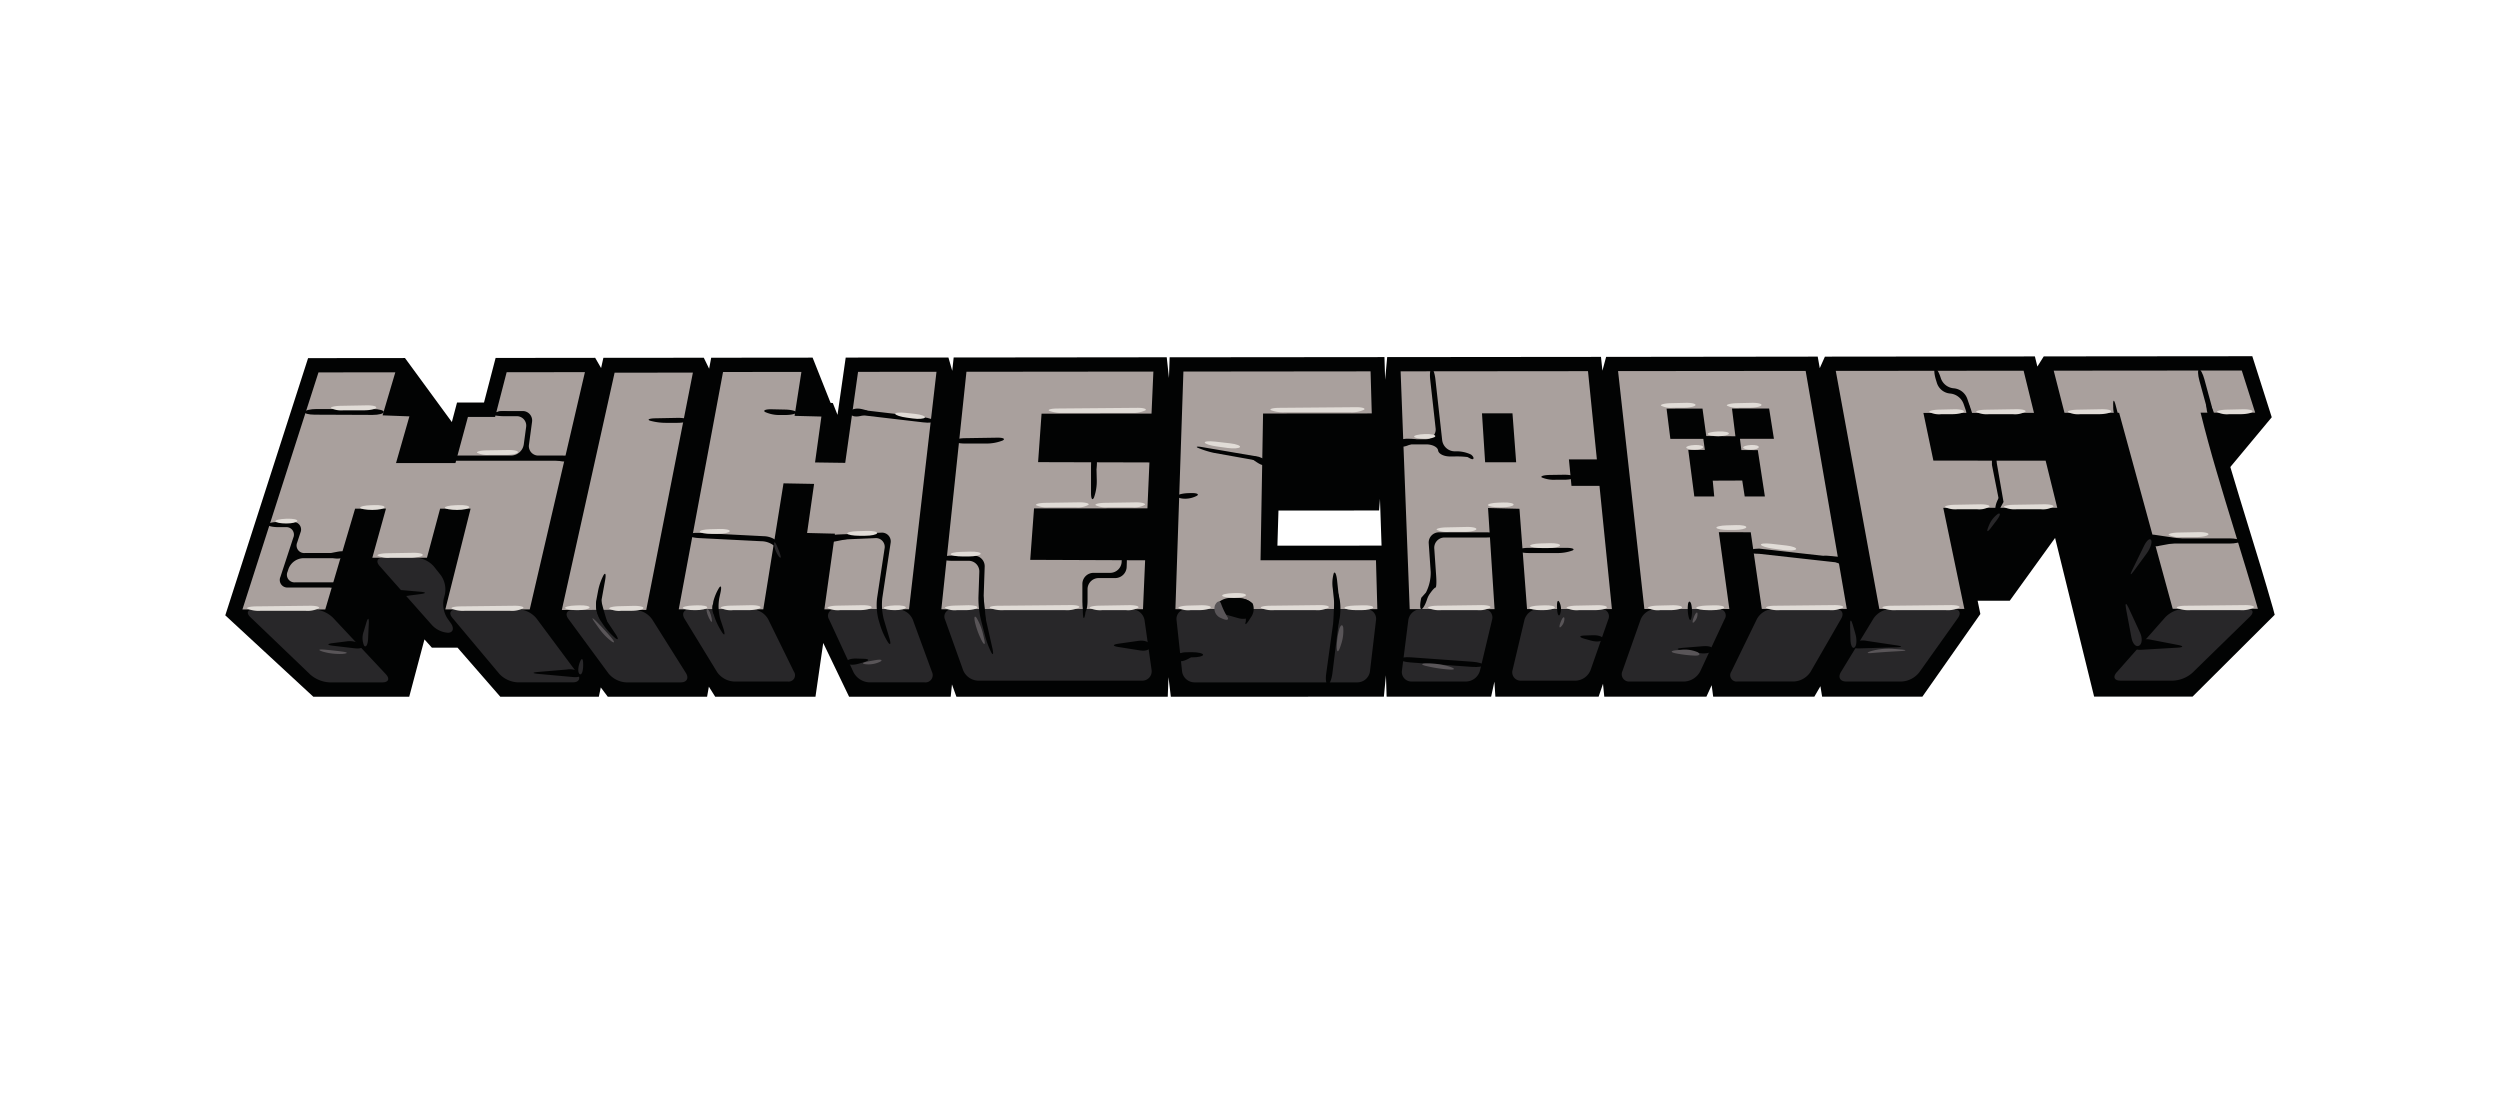 <svg xmlns="http://www.w3.org/2000/svg" width="366" height="163" viewBox="0 0 366 163">
  <g id="hbo-max-logo" transform="translate(-7465 2139.374)">
    <rect id="Прямоугольник_772" data-name="Прямоугольник 772" width="366" height="163" transform="translate(7465 -2139.374)" fill="none"/>
    <g id="Minecraft_logo" transform="translate(7497.994 -2087.225)">
      <path id="Контур_11071" data-name="Контур 11071" d="M299.777,36.931l-.921-3.17-.866-2.9s-2.735-8.914-3.092-10.088c-.443-1.454-.883-2.9-1.3-4.313l-.069-.243,6.06-7.282L296.743,0,266.21.029l-.932,1.485L264.913.031,234.174.063l-.754,1.686-.3-1.689L202.142.1,201.6,2.119,201.39.1l-31.3.03-.3,3.31-.1-3.31L138.242.158l-.1,3.027-.326-3.03L106.623.189l-.209,1.951L105.856.191,90.817.2l-1.2,8.389-.685-1.731-.331-.03L85.972.208,71.124.223l-.3,1.609L70.041.224l-14.7.014-.334,1.5-.866-1.5L39.563.254l-1.7,6.532-3.949,0-.757,2.855L26.295.267,12.11.281-.013,37.937,12.875,49.852H26.917l2.23-8.393,1.089,1.211h3.757l6.255,7.179,14.429,0,.285-1.358,1.021,1.36,14.541,0,.26-1.469.929,1.469,14.679,0,1.134-7.871,3.787,7.871,14.875,0,.187-1.8.648,1.8,30.942,0,.111-2.862.341,2.863,31.191-.005.3-3.128.1,3.128,15.3,0,.478-2.2.144,2.2,15.116,0,.641-1.887.187,1.887h14.951l.769-1.68.223,1.68h14.808l.889-1.534.251,1.533,14.679-.005,8.486-12.1-.4-1.939,4.7,0,6.64-9.2,5.716,23.235,14.409,0,12.026-11.98ZM154.018,27.736l.155-5.141,14.732-.009.128-1.708.232,6.853Z" fill="#020303"/>
      <path id="Контур_11072" data-name="Контур 11072" d="M26.943,8.807l-1.96,6.836h8.7l1.827-6.751,3.976,0,1.693-6.547L52.64,2.33,44.56,37.066l-12.358,0,3.7-14.75-4.461,0L29.514,29.5l-8,0,2-7.192-4.521.013L14.625,37.075l-12.131.007L13.631,2.369l11.251-.011-1.866,6.3Z" fill="#a9a09d"/>
      <path id="Контур_11073" data-name="Контур 11073" d="M68.447,2.4l-6.83,34.746-12.361.005L56.985,2.41Z" fill="#a9a09d"/>
      <path id="Контур_11074" data-name="Контур 11074" d="M85.164,25.878l1.024-7.183-4.477-.084-2.96,18.445-12.377,0L72.858,2.311,84.332,2.3l-1,6.433,3.928.1-.931,6.72,4.417.062L92.626,2.29l11.482-.01-4.023,34.768-12.39.005,1.551-11.074Z" fill="#a9a09d"/>
      <path id="Контур_11075" data-name="Контур 11075" d="M134.653,29.879l-.313,7.158-29.521.009,3.675-34.77,27.367-.028L135.59,8.4l-16.1.015-.507,7.093,16.3.044-.294,6.72-16.6.011-.558,7.528Z" fill="#a9a09d"/>
      <path id="Контур_11076" data-name="Контур 11076" d="M295.2,2.092l1.965,6.172-7.992.006.05.191q.5,2.025,1.072,4.125t1.218,4.286c.427,1.454.863,2.929,1.315,4.405s.911,2.978,1.368,4.471c.277.908.555,1.822.837,2.748s.573,1.863.855,2.8.568,1.891.85,2.838.557,1.9.824,2.847l-12.473,0-7.842-28.7-8,.007-1.577-6.171Z" fill="#a9a09d"/>
      <path id="Контур_11077" data-name="Контур 11077" d="M266.487,15.292l1.7,6.9L251.5,22.2,254.589,37l-12.45,0L235.763,2.15l27.5-.027,1.517,6.17-16.187.014,1.461,6.978Z" fill="#a9a09d"/>
      <path id="Контур_11078" data-name="Контур 11078" d="M218.643,25.764l1.537,11.245-12.44,0-3.85-34.83,27.464-.027L237.378,37l-12.443,0-1.62-11.228Zm8.064-13.679-.7-4.424-5.437.006.5,4.054-4.268-.034-.55-4.017-5.26.007.553,4.42,4.829,0,.222,1.626-2.427,0,.887,6.814,2.914,0-.219-2.317,4.32-.017.361,2.331,2.954,0-1.036-6.783-2.407-.013-.209-1.646,4.972,0" fill="#a9a09d"/>
      <path id="Контур_11079" data-name="Контур 11079" d="M197.071,18.978l4.1,0,1.818,18.037-12.425.007-1.109-14.684-4.6-.113.955,14.8-12.423.007L172.056,2.213l27.432-.026,1.3,12.917-4.094,0Zm-8.1-3.456-.538-7.162h-4.465l.461,7.163,4.542,0" fill="#a9a09d"/>
      <path id="Контур_11080" data-name="Контур 11080" d="M151.919,8.39l15.914-.013-.176-6.16-27.4.029-1.171,34.788,29.563-.008-.2-7.153-16.9.006Z" fill="#a9a09d"/>
      <path id="Контур_11081" data-name="Контур 11081" d="M4.115,37.08c-.891,0-1.1.505-.451,1.122l8.792,8.427a4.668,4.668,0,0,0,2.791,1.122h7.74c.892,0,1.122-.534.515-1.187l-7.77-8.3A4.287,4.287,0,0,0,13,37.076Z" fill="#282729"/>
      <path id="Контур_11082" data-name="Контур 11082" d="M33.824,37.071c-.892,0-1.155.56-.582,1.243L40.107,46.5a3.944,3.944,0,0,0,2.662,1.244h8.116c.892,0,1.186-.585.654-1.3l-6.011-8.08a3.643,3.643,0,0,0-2.59-1.3Z" fill="#282729"/>
      <path id="Контур_11083" data-name="Контур 11083" d="M23.129,29.5c-.891,0-1.138.545-.546,1.215l7.639,8.623a3.524,3.524,0,0,0,2.4,1.15c.727-.034.9-.66.391-1.39l-.532-.754a3.9,3.9,0,0,1-.5-2.89l.148-.538a3.6,3.6,0,0,0-.573-2.834l-1.038-1.31A3.8,3.8,0,0,0,27.892,29.5H23.129Z" fill="#282729"/>
      <path id="Контур_11084" data-name="Контур 11084" d="M50.877,37.151c-.893,0-1.188.59-.66,1.308l5.872,7.984A3.609,3.609,0,0,0,58.67,47.75h7.994c.891,0,1.233-.617.757-1.373L62.478,38.52a3.265,3.265,0,0,0-2.484-1.372Z" fill="#282729"/>
      <path id="Контур_11085" data-name="Контур 11085" d="M68,37.058c-.891,0-1.241.623-.775,1.384l4.764,7.8a3.22,3.22,0,0,0,2.466,1.383h7.866a.931.931,0,0,0,.907-1.456L79.468,38.51a2.852,2.852,0,0,0-2.336-1.455Z" fill="#282729"/>
      <path id="Контур_11086" data-name="Контур 11086" d="M89.317,37.052a.957.957,0,0,0-.939,1.471l3.586,7.755a2.772,2.772,0,0,0,2.3,1.471h8.12a1.06,1.06,0,0,0,1.063-1.522l-2.807-7.659a2.5,2.5,0,0,0-2.18-1.521Z" fill="#282729"/>
      <path id="Контур_11087" data-name="Контур 11087" d="M106.44,37.047a1.07,1.07,0,0,0-1.075,1.525l2.645,7.4a2.47,2.47,0,0,0,2.167,1.528H134.2a1.372,1.372,0,0,0,1.394-1.6l-1.026-7.251a1.926,1.926,0,0,0-1.847-1.6Z" fill="#282729"/>
      <path id="Контур_11088" data-name="Контур 11088" d="M140.7,37.034a1.428,1.428,0,0,0-1.447,1.613l.808,7.491a1.851,1.851,0,0,0,1.795,1.612h23.9a1.874,1.874,0,0,0,1.812-1.61l.887-7.5a1.41,1.41,0,0,0-1.431-1.61Z" fill="#282729"/>
      <path id="Контур_11089" data-name="Контур 11089" d="M175.012,37.024a1.9,1.9,0,0,0-1.826,1.61l-.935,7.381a1.394,1.394,0,0,0,1.417,1.609h8a2.159,2.159,0,0,0,2-1.577l1.776-7.451a1.225,1.225,0,0,0-1.247-1.576Z" fill="#282729"/>
      <path id="Контур_11090" data-name="Контур 11090" d="M192.188,37.018a2.161,2.161,0,0,0-2,1.579l-1.737,7.324A1.226,1.226,0,0,0,189.7,47.5h8a2.453,2.453,0,0,0,2.157-1.53l2.6-7.426a1.079,1.079,0,0,0-1.086-1.529Z" fill="#282729"/>
      <path id="Контур_11091" data-name="Контур 11091" d="M209.361,37.011A2.46,2.46,0,0,0,207.2,38.54L204.53,46.1a1.074,1.074,0,0,0,1.079,1.528H213.6a2.788,2.788,0,0,0,2.31-1.471l3.586-7.677a.954.954,0,0,0-.934-1.47Z" fill="#282729"/>
      <path id="Контур_11092" data-name="Контур 11092" d="M226.556,37.006a2.843,2.843,0,0,0-2.331,1.458l-3.75,7.7a.935.935,0,0,0,.911,1.458h8.245a3.111,3.111,0,0,0,2.432-1.4l4.5-7.812c.447-.771.082-1.4-.811-1.4Z" fill="#282729"/>
      <path id="Контур_11093" data-name="Контур 11093" d="M243.762,37a3.214,3.214,0,0,0-2.465,1.386l-4.782,7.854c-.464.761-.114,1.385.776,1.385h8.117a3.541,3.541,0,0,0,2.563-1.321l5.681-7.985c.516-.727.211-1.322-.683-1.322Z" fill="#282729"/>
      <path id="Контур_11094" data-name="Контур 11094" d="M286.714,36.986A4.1,4.1,0,0,0,284.02,38.2l-7.135,8.081c-.591.669-.344,1.215.548,1.215h7.737a4.612,4.612,0,0,0,2.784-1.131l8.455-8.253c.636-.622.429-1.131-.464-1.13Z" fill="#282729"/>
      <path id="Контур_11095" data-name="Контур 11095" d="M11.584,8.145c-.083.225.578.413,1.469.415l8.5.035c.892,0,1.63-.189,1.644-.426s-.708-.434-1.6-.434H13.356c-.893,0-1.69.184-1.772.41" fill="#020303"/>
      <path id="Контур_11096" data-name="Контур 11096" d="M10.994,25.811A1.106,1.106,0,0,0,9.879,24.27H7.8c-.891,0-1.62.171-1.62.378s.729.38,1.62.38H8.83a1.1,1.1,0,0,1,1.115,1.54l-1.89,5.753a1.107,1.107,0,0,0,1.117,1.542h6.369c.893,0,1.622-.171,1.622-.379s-.729-.378-1.622-.378H10.219A1.106,1.106,0,0,1,9.1,31.564l.151-.453a2.394,2.394,0,0,1,2.127-1.541H16.3c.893,0,1.623-.17,1.623-.377s-.73-.379-1.623-.379H11.63a1.106,1.106,0,0,1-1.115-1.541Z" fill="#020303"/>
      <path id="Контур_11097" data-name="Контур 11097" d="M44.894,9.634a1.381,1.381,0,0,0-1.4-1.606l-2.464,0c-.892,0-1.685.171-1.765.378s.587.375,1.479.375h1.885a1.38,1.38,0,0,1,1.4,1.607l-.346,2.552a1.915,1.915,0,0,1-1.838,1.606H34.057c-.892,0-1.621.171-1.621.378s.729.379,1.621.379H49.368c.891,0,1.621-.171,1.621-.379s-.729-.378-1.621-.378H45.849a1.38,1.38,0,0,1-1.4-1.606Z" fill="#020303"/>
      <path id="Контур_11098" data-name="Контур 11098" d="M55.592,32.821c.16-.878.057-1.221-.229-.765a8.612,8.612,0,0,0-.82,2.423L54.3,35.765a4.538,4.538,0,0,0,.611,2.936l.408.6A9.929,9.929,0,0,0,57.1,41.285c.476.354.461.038-.035-.7L55.7,38.535a4.614,4.614,0,0,1-.61-2.943Z" fill="#020303"/>
      <path id="Контур_11099" data-name="Контур 11099" d="M67.779,9.375c0-.208-.728-.365-1.619-.347l-3.2.062c-.891.019-1.252.174-.8.347a8.715,8.715,0,0,0,2.441.317h1.555c.892,0,1.62-.171,1.62-.379" fill="#020303"/>
      <path id="Контур_11100" data-name="Контур 11100" d="M72.477,34.659c.195-.871.1-1.2-.214-.728a7.467,7.467,0,0,0-.827,1.985,5.115,5.115,0,0,0,.261,2.508,10.222,10.222,0,0,0,1.11,2.133c.323.413.358.06.077-.787l-.412-1.237a6.973,6.973,0,0,1-.162-3.123Z" fill="#020303"/>
      <path id="Контур_11101" data-name="Контур 11101" d="M69.421,25.868c-.892-.044-1.629.087-1.642.3s.712.414,1.6.46l9.064.459a3.039,3.039,0,0,1,2.135.884c.284.439.659.708.833.6s.041-.641-.3-1.171a3.143,3.143,0,0,0-2.239-1.047Z" fill="#020303"/>
      <path id="Контур_11102" data-name="Контур 11102" d="M79.015,8.169a5.078,5.078,0,0,0,2.251.438h.689c.891,0,1.622-.17,1.622-.38s-.731-.395-1.622-.415L80,7.77c-.891-.022-1.336.159-.989.4" fill="#020303"/>
      <path id="Контур_11103" data-name="Контур 11103" d="M89.835,26.1c-.89.038-1.614.24-1.605.447s.745.347,1.634.309l5.265-.223a1.287,1.287,0,0,1,1.377,1.535l-1.1,7.28A8.5,8.5,0,0,0,95.63,38.6l.229.763A10.508,10.508,0,0,0,97,41.869c.374.526.468.257.213-.6L96.4,38.545a8.676,8.676,0,0,1-.222-3.156l1.21-8.022a1.287,1.287,0,0,0-1.378-1.534Z" fill="#020303"/>
      <path id="Контур_11104" data-name="Контур 11104" d="M91.639,7.986c-.036.2.654.495,1.535.643l8.973,1.054c.884.11,1.608.028,1.608-.18s-.724-.471-1.608-.582L93.3,7.883c-.881-.149-1.63-.1-1.663.1" fill="#020303"/>
      <path id="Контур_11105" data-name="Контур 11105" d="M111.164,30.814a1.558,1.558,0,0,0-1.565-1.619H106.39c-.891,0-1.622.171-1.622.378s.731.379,1.622.379h2.424a1.56,1.56,0,0,1,1.565,1.62l-.13,3.744a13.575,13.575,0,0,0,.346,3.189l.6,2.341a12.973,12.973,0,0,0,.926,2.508c.286.517.361.226.163-.643l-.97-4.277a15.219,15.219,0,0,1-.3-3.2Z" fill="#020303"/>
      <path id="Контур_11106" data-name="Контур 11106" d="M106.662,12.406c0,.208.73.379,1.622.379h3.066a6.473,6.473,0,0,0,2.441-.441c.452-.244.09-.431-.8-.418L108.283,12c-.891.014-1.621.2-1.621.4" fill="#020303"/>
      <path id="Контур_11107" data-name="Контур 11107" d="M127.528,16.3c-.021-.892-.21-1.622-.422-1.622s-.376.73-.376,1.622V20c0,.892.2,1.194.441.675a7.105,7.105,0,0,0,.4-2.569Z" fill="#020303"/>
      <path id="Контур_11108" data-name="Контур 11108" d="M131.219,30.1a1.7,1.7,0,0,1-1.679,1.619h-2.453a1.628,1.628,0,0,0-1.622,1.623v2.438c0,.892.169,1.621.38,1.621s.379-.729.379-1.621V34.1a1.625,1.625,0,0,1,1.623-1.619h2.428a1.693,1.693,0,0,0,1.675-1.622l.026-.785c.031-.892-.115-1.626-.323-1.635s-.4.716-.435,1.606V30.1Z" fill="#020303"/>
      <path id="Контур_11109" data-name="Контур 11109" d="M162.266,31.785A5.285,5.285,0,0,0,162.122,34l.161,1.529a16.087,16.087,0,0,1-.053,3.217l-1.067,7.726c-.121.882-.012,1.594.242,1.583s.555-.746.665-1.631l.949-7.663a16.839,16.839,0,0,0,.026-3.222l-.291-2.746c-.1-.886-.314-1.341-.488-1.009" fill="#020303"/>
      <path id="Контур_11110" data-name="Контур 11110" d="M139.479,43.71c0,.208.729.379,1.621.379h.42c.891,0,1.62-.17,1.62-.379s-.729-.378-1.62-.378h-.42c-.892,0-1.621.171-1.621.378" fill="#020303"/>
      <path id="Контур_11111" data-name="Контур 11111" d="M142.384,13.414a13.45,13.45,0,0,0,2.338.737l6.247,1.115c.82.353,1.557.487,1.639.3s-.541-.577-1.388-.858l-8-1.364c-.875-.168-1.251-.133-.834.075" fill="#020303"/>
      <path id="Контур_11112" data-name="Контур 11112" d="M142.255,20.42c.347-.244-.1-.416-.989-.383l-.292.01c-.894.032-1.621.229-1.621.437s.511.378,1.134.378a3.682,3.682,0,0,0,1.768-.442" fill="#020303"/>
      <path id="Контур_11113" data-name="Контур 11113" d="M177.545,13.792c.053.487.826.884,1.72.884h.707a13.319,13.319,0,0,1,1.864.084c.137.047.638.4.816.3s.048-.4-.288-.66a4.915,4.915,0,0,0-2.271-.474h-.15a1.866,1.866,0,0,1-1.8-1.613l-.994-8.938c-.1-.888-.351-1.593-.557-1.569s-.3.767-.2,1.653l.788,7.086a1.422,1.422,0,0,1-1.442,1.611h-2.574c-.892,0-1.62.17-1.62.376s.729.378,1.62.378h2.658c.892,0,1.666.4,1.722.885" fill="#020303"/>
      <path id="Контур_11114" data-name="Контур 11114" d="M176.46,31.578a6.292,6.292,0,0,1-.7,3.023l-.678.763c-.207.868-.211,1.612-.008,1.656s.6-.615.866-1.465a3.037,3.037,0,0,1,.432-.837c.325-.47.688-.854.8-.854s.155-.729.094-1.618l-.282-4.087a1.5,1.5,0,0,1,1.51-1.616h6.074c.892,0,1.62-.171,1.62-.379s-.729-.38-1.62-.38h-6.884a1.5,1.5,0,0,0-1.512,1.619Z" fill="#020303"/>
      <path id="Контур_11115" data-name="Контур 11115" d="M189.215,28.437c0,.208.729.379,1.621.379h4.078a6.291,6.291,0,0,0,2.316-.379c.387-.209-.031-.381-.922-.381l-5.473,0c-.89,0-1.62.171-1.62.379" fill="#020303"/>
      <path id="Контур_11116" data-name="Контур 11116" d="M192.717,17.747a4.616,4.616,0,0,0,2.031.341h1.177c.893,0,1.622-.171,1.622-.378s-.729-.37-1.622-.357l-2,.029c-.893.013-1.436.177-1.212.365" fill="#020303"/>
      <path id="Контур_11117" data-name="Контур 11117" d="M171.922,44.341c-.017.207.7.43,1.588.493l9.013.65c.888.065,1.628-.053,1.645-.261s-.7-.428-1.591-.493l-9.009-.648c-.889-.064-1.63.052-1.646.259" fill="#020303"/>
      <path id="Контур_11118" data-name="Контур 11118" d="M224.538,28.166c-.891.011-1.619.188-1.618.4s.732.371,1.623.363l11.021,1.224c.888.086,1.674,0,1.744-.2s-.594-.427-1.479-.517Z" fill="#020303"/>
      <path id="Контур_11119" data-name="Контур 11119" d="M258.9,14.17c-.2.07-.316.854-.274,1.746l1.007,5.078c-.382.806-.543,1.541-.356,1.635s.659-.488,1.045-1.291l-.983-5.675c-.046-.891-.242-1.562-.439-1.493" fill="#020303"/>
      <path id="Контур_11120" data-name="Контур 11120" d="M253.048,4.7A2.187,2.187,0,0,1,251.137,3.2c-.255-.831-.624-1.458-.824-1.4s-.147.809.115,1.661l.139.451a2.221,2.221,0,0,0,1.931,1.55A2.315,2.315,0,0,1,254.481,7l.377,1.092c.289.844.688,1.479.881,1.411s.12-.811-.169-1.655l-.55-1.607A2.31,2.31,0,0,0,253.048,4.7" fill="#020303"/>
      <path id="Контур_11121" data-name="Контур 11121" d="M282.988,26.669c-.89,0-1.619.17-1.619.379s.729.381,1.619.381H293.38c.893,0,1.621-.171,1.621-.381s-.729-.379-1.621-.379Z" fill="#020303"/>
      <path id="Контур_11122" data-name="Контур 11122" d="M290.834,8.87c.2-.054.175-.8-.063-1.663l-1.04-3.815c-.232-.861-.59-1.52-.793-1.464s-.173.8.063,1.663L290.042,7.4c.237.859.592,1.519.792,1.465" fill="#020303"/>
      <path id="Контур_11123" data-name="Контур 11123" d="M38.936,8.648h3.4c.891,0,.9-.142.029-.311l-1.171-.23c-.876-.171-1.546-.013-1.494.353Z" fill="#020303"/>
      <path id="Контур_11124" data-name="Контур 11124" d="M19.937,42.256a3.006,3.006,0,0,0-2.237-.5L15.741,42c-.885.108-.885.282,0,.387l3.215.378c.887.1,1.328-.125.98-.508" fill="#020303"/>
      <path id="Контур_11125" data-name="Контур 11125" d="M52.063,46.424a2.514,2.514,0,0,0-2.057-.557l-4.215.357c-.889.074-.889.2,0,.284l5.1.462c.888.08,1.417-.165,1.171-.546" fill="#020303"/>
      <path id="Контур_11126" data-name="Контур 11126" d="M90.946,44.846c-.105-.346.538-.609,1.431-.584l1.05.032c.891.024.921.25.064.5l-.8.231c-.856.248-1.641.168-1.744-.178" fill="#020303"/>
      <path id="Контур_11127" data-name="Контур 11127" d="M135.439,42.385c-.068-.521-.845-.845-1.728-.719l-2.98.425c-.879.126-.879.342,0,.482l3.231.507c.882.139,1.546-.174,1.478-.695" fill="#020303"/>
      <path id="Контур_11128" data-name="Контур 11128" d="M139.161,44.188c-.045-.52.646-.861,1.53-.76l.093.011c.888.1.956.5.151.886l-.229.11c-.8.384-1.5.273-1.545-.247" fill="#020303"/>
      <path id="Контур_11129" data-name="Контур 11129" d="M111.016,35.505c-.105-.764-.3-.821-.443-.126a7.01,7.01,0,0,0,.212,2.815l.2.679c.257.854.417.825.353-.063l-.02-.3c-.066-.89-.2-2.242-.306-3.006" fill="#020303"/>
      <path id="Контур_11130" data-name="Контур 11130" d="M125.783,36.072c-.174-.313-.291.16-.259,1.05l.013.423c.032.891.17,1.052.312.359a3.426,3.426,0,0,0-.066-1.832" fill="#020303"/>
      <path id="Контур_11131" data-name="Контур 11131" d="M95.868,35.756c-.036-.765-.176-.765-.314,0a7.106,7.106,0,0,0,.257,2.928l.236.709c.281.846.393.817.246-.061l-.1-.586c-.146-.882-.3-2.225-.329-2.99" fill="#020303"/>
      <path id="Контур_11132" data-name="Контур 11132" d="M71.818,36.325c-.139-.313-.369-.255-.5.126a2.11,2.11,0,0,0,.317,1.577c.313.485.542.43.5-.126a5.73,5.73,0,0,0-.318-1.577" fill="#020303"/>
      <path id="Контур_11133" data-name="Контур 11133" d="M55.029,35.79c-.172-.765-.484-.68-.692.187v0a3.215,3.215,0,0,0,.756,2.713c.624.626.935.541.694-.188s-.584-1.951-.758-2.715" fill="#020303"/>
      <path id="Контур_11134" data-name="Контур 11134" d="M24.8,34.685c-.243-.313.286-.5,1.175-.427l2.571.223c.889.077.891.232.008.346l-1.7.22a2.716,2.716,0,0,1-2.05-.362" fill="#020303"/>
      <path id="Контур_11135" data-name="Контур 11135" d="M162.478,35.215c.127-.882.38-.891.57-.021l.077.365a8.046,8.046,0,0,1-.074,3.153l-.309,1.158c-.228.86-.436.836-.461-.055l-.032-1.048a22.905,22.905,0,0,1,.182-3.227Z" fill="#020303"/>
      <path id="Контур_11136" data-name="Контур 11136" d="M152.355,15.75c0,.382-.6.282-1.341-.217l-.476-.323c-.738-.5-.633-.742.235-.534h.005c.868.21,1.577.69,1.577,1.073" fill="#020303"/>
      <path id="Контур_11137" data-name="Контур 11137" d="M201.65,41.436c.1-.347-.541-.61-1.434-.585l-1.174.034c-.89.026-.916.243-.06.486l.919.257c.858.24,1.645.154,1.749-.192" fill="#020303"/>
      <path id="Контур_11138" data-name="Контур 11138" d="M195.336,36.073c-.244-.521-.416-.217-.382.674l.006.166c.035.89.231,1.279.439.863a2.226,2.226,0,0,0-.063-1.7" fill="#020303"/>
      <path id="Контур_11139" data-name="Контур 11139" d="M217.746,43.015c.138-.382-.476-.635-1.363-.565L213.3,42.7c-.889.07-.9.237-.013.372l2.6.4c.879.134,1.714-.069,1.855-.451" fill="#020303"/>
      <path id="Контур_11140" data-name="Контур 11140" d="M214.59,36.262c-.14-.418-.338-.446-.442-.064a5.179,5.179,0,0,0,.063,1.9c.138.659.338.688.44.063a4.8,4.8,0,0,0-.061-1.9" fill="#020303"/>
      <path id="Контур_11141" data-name="Контур 11141" d="M259.338,22.818c-.313-.1-.284-.843.064-1.641s.6-.725.566.167v.044c-.034.891-.317,1.536-.629,1.43" fill="#020303"/>
      <path id="Контур_11142" data-name="Контур 11142" d="M238.13,42.131a2.711,2.711,0,0,1,2.171-.454l4.367.655c.883.132.876.262-.014.286l-5.471.161c-.891.027-1.363-.266-1.053-.648" fill="#020303"/>
      <path id="Контур_11143" data-name="Контур 11143" d="M279.534,42.131a2.489,2.489,0,0,1,2.289-.639l4.012.775c.874.169.862.348-.028.4l-5.347.314c-.893.054-1.308-.33-.926-.852" fill="#020303"/>
      <path id="Контур_11144" data-name="Контур 11144" d="M281.178,26.983c-.174-.59.4-.965,1.285-.834l3.61.533c.88.131.884.37.006.531l-2.989.549a1.639,1.639,0,0,1-1.912-.779" fill="#020303"/>
      <path id="Контур_11145" data-name="Контур 11145" d="M276.946,9.438a3.676,3.676,0,0,1-.564-2.063l-.006-.169c-.03-.89.128-.913.357-.051l.3,1.157c.227.862.186,1.37-.091,1.126" fill="#020303"/>
      <path id="Контур_11146" data-name="Контур 11146" d="M236.807,30.583l-2.281-.914c-.829-.331-.782-.534.107-.451l2.423.227" fill="#020303"/>
      <path id="Контур_11147" data-name="Контур 11147" d="M150.147,37.9a2.894,2.894,0,0,0,0-1.7c-.172-.451-1.044-.818-1.935-.818h-.927a2.782,2.782,0,0,0-2.189.947c-.313.521.134,1.148.992,1.391l2.187.624c.859.244,1.7.045,1.872-.44" fill="#020303"/>
      <path id="Контур_11148" data-name="Контур 11148" d="M148.632,36.639c-.593-.623-.563-1.136.064-1.136a2.473,2.473,0,0,1,1.7.7,2.1,2.1,0,0,1-.293,2.07l-.175.281c-.475.754-.717.891-.545.3a2.66,2.66,0,0,0-.755-2.211" fill="#020303"/>
      <path id="Контур_11149" data-name="Контур 11149" d="M91.511,8.238c.07-.486.833-.707,1.7-.49l.389.1c.866.218.862.56-.006.763l-.627.146c-.868.2-1.523-.028-1.453-.516" fill="#020303"/>
      <path id="Контур_11150" data-name="Контур 11150" d="M50.675,15.117c-.175.313-1.023.4-1.891.188l-.509-.123c-.865-.208-.849-.422.044-.476l1.051-.062c.89-.052,1.479.16,1.305.473" fill="#020303"/>
      <path id="Контур_11151" data-name="Контур 11151" d="M17.791,29.066c.141-.418-.464-.619-1.338-.448l-1.358.264c-.875.171-.871.424.009.561l.832.131c.88.138,1.716-.09,1.855-.508" fill="#020303"/>
      <path id="Контур_11152" data-name="Контур 11152" d="M20.316,42.385a2.785,2.785,0,0,1-.047-2.123l.348-1.183c.251-.856.421-.827.38.064l-.1,2.189c-.041.893-.3,1.363-.579,1.053" fill="#282729"/>
      <path id="Контур_11153" data-name="Контур 11153" d="M51.875,46.549c-.278-.174-.278-.939,0-1.7s.505-.658.505.234v.164c0,.892-.227,1.48-.505,1.306" fill="#282729"/>
      <path id="Контур_11154" data-name="Контур 11154" d="M80.341,27.553c-.034-.556.2-.333.53.5l.2.516c.328.83.31,1.168-.037.752a3.577,3.577,0,0,1-.693-1.767" fill="#282729"/>
      <path id="Контур_11155" data-name="Контур 11155" d="M238.512,42.637c.31-.244.366-1.144.121-2l-.374-1.3c-.244-.857-.427-.829-.4.062l.052,2.062c.018.891.293,1.422.6,1.179" fill="#282729"/>
      <path id="Контур_11156" data-name="Контур 11156" d="M280.168,42.383c.451-.244.516-1.1.141-1.913l-1.673-3.62c-.372-.812-.544-.758-.381.121l.8,4.26c.163.878.666,1.4,1.117,1.152" fill="#282729"/>
      <path id="Контур_11157" data-name="Контур 11157" d="M281.934,26.921c-.174-.347-.638.024-1.032.823l-1.725,3.528c-.394.8-.284.867.243.149l1.873-2.561c.527-.719.816-1.59.641-1.939" fill="#282729"/>
      <path id="Контур_11158" data-name="Контур 11158" d="M254.855,9.627l.07-2.038c.03-.892.239-.915.463-.053l.6,2.343" fill="#020303"/>
      <path id="Контур_11159" data-name="Контур 11159" d="M14.322,43.267c-.8-.243-.741-.385.126-.314s2.146.211,2.839.315.637.247-.126.314a8.9,8.9,0,0,1-2.839-.315" fill="#595558"/>
      <path id="Контур_11160" data-name="Контур 11160" d="M54.283,38.8c-.629-.63-.721-.553-.2.172l.64.9a8.681,8.681,0,0,0,1.828,1.887c.486.313.458.058-.062-.568s-1.465-1.652-2.1-2.282Z" fill="#595558"/>
      <path id="Контур_11161" data-name="Контур 11161" d="M70.557,37.02c-.21,0-.1.6.252,1.326s.517.729.379,0-.423-1.326-.631-1.326" fill="#595558"/>
      <path id="Контур_11162" data-name="Контур 11162" d="M93.788,45.1c-.695-.07-.544-.256.333-.418l.969-.175c.877-.16,1.227-.062.776.216a3.927,3.927,0,0,1-2.078.377" fill="#595558"/>
      <path id="Контур_11163" data-name="Контур 11163" d="M110,38.345c-.313-.451-.427-.168-.254.63a12.117,12.117,0,0,0,1.011,2.714c.379.7.528.552.326-.315l-.146-.628a8.667,8.667,0,0,0-.937-2.4" fill="#595558"/>
      <path id="Контур_11164" data-name="Контур 11164" d="M163.656,39.732c-.1-.521-.363-.436-.569.188a10.174,10.174,0,0,0-.379,2.653c0,.832.232.822.514-.023l.111-.333a6.163,6.163,0,0,0,.323-2.485" fill="#595558"/>
      <path id="Контур_11165" data-name="Контур 11165" d="M145.779,36.256c-.176-.532-.579-.441-.9.2a1.486,1.486,0,0,0,.883,1.877l.04.017c.8.389,1.2.295.875-.211a10.4,10.4,0,0,1-.9-1.884" fill="#595558"/>
      <path id="Контур_11166" data-name="Контур 11166" d="M175.771,45.35c-.8-.207-.721-.378.171-.378h.293a11.242,11.242,0,0,1,3.073.505c.8.278.725.454-.167.389l-.3-.021a20.562,20.562,0,0,1-3.072-.5" fill="#595558"/>
      <path id="Контур_11167" data-name="Контур 11167" d="M196.033,38.345c-.067-.313-.324-.028-.568.63s-.188.916.126.569a1.627,1.627,0,0,0,.442-1.2" fill="#595558"/>
      <path id="Контур_11168" data-name="Контур 11168" d="M215.523,37.656c-.07-.31-.326-.028-.568.632s-.186.917.127.568a1.628,1.628,0,0,0,.441-1.2" fill="#595558"/>
      <path id="Контур_11169" data-name="Контур 11169" d="M212.394,43.511c-.876-.168-.865-.377.021-.464l.686-.066a4.8,4.8,0,0,1,2.436.35c.451.278.309.505-.316.505a17.9,17.9,0,0,1-2.729-.306Z" fill="#595558"/>
      <path id="Контур_11170" data-name="Контур 11170" d="M241.038,43.458c-.8.069-.8-.073,0-.316a9.727,9.727,0,0,1,3.066-.305l1.187.1c.887.075.886.18,0,.231l-1.181.067c-.89.052-2.272.15-3.068.219" fill="#595558"/>
      <path id="Контур_11171" data-name="Контур 11171" d="M259.525,23.071a3.819,3.819,0,0,0-1.378,1.813l-.017.034c-.342.824-.183.917.354.206l.817-1.077c.541-.712.643-1.151.224-.976" fill="#282729"/>
      <path id="Контур_11172" data-name="Контур 11172" d="M290.9,9.249c-.383,0-.766-.726-.853-1.614l-.066-.685c-.086-.889.146-.95.513-.137l.435.959c.365.812.353,1.477-.029,1.477" fill="#020303"/>
      <path id="Контур_11173" data-name="Контур 11173" d="M171.608,12.845c-.034-.451.667-.8,1.558-.765l.542.017c.891.031.947.333.124.674l-.665.272c-.823.342-1.526.252-1.559-.2" fill="#020303"/>
      <path id="Контур_11174" data-name="Контур 11174" d="M127.236,14.486c-.35-.174-.541.407-.425,1.291l.089.7c.116.884.372.9.575.028l.026-.123c.2-.869.082-1.722-.265-1.9" fill="#020303"/>
      <path id="Контур_11175" data-name="Контур 11175" d="M87.532,26.8c-.1-.346.541-.63,1.432-.63h3.45c.891,0,.9.143.031.317l-3.133.625c-.873.175-1.677.035-1.78-.312" fill="#020303"/>
      <path id="Контур_11176" data-name="Контур 11176" d="M17.066,33.736c.053-.26-.634-.475-1.527-.475h-.828c-.894,0-.914.174-.048.386l.733.178c.865.214,1.616.171,1.67-.089" fill="#020303"/>
      <path id="Контур_11177" data-name="Контур 11177" d="M4.515,36.623c-.892.011-1.479.16-1.3.333a4.221,4.221,0,0,0,1.938.317h6.606a3.621,3.621,0,0,0,1.936-.379c.174-.209-.416-.37-1.307-.361Z" fill="#e1dcd7"/>
      <path id="Контур_11178" data-name="Контур 11178" d="M34.436,36.623c-.894.011-1.482.16-1.306.333a4.194,4.194,0,0,0,1.934.317H41.67a3.627,3.627,0,0,0,1.938-.379c.174-.209-.416-.37-1.306-.361Z" fill="#e1dcd7"/>
      <path id="Контур_11179" data-name="Контур 11179" d="M51.257,36.492c-.891.028-1.573.2-1.516.37s.837.316,1.728.316h.114c.892,0,1.67-.171,1.731-.379s-.622-.355-1.514-.327Z" fill="#e1dcd7"/>
      <path id="Контур_11180" data-name="Контур 11180" d="M21.243,21.817c-.891.03-1.572.2-1.513.37s.839.317,1.73.317h.112c.891,0,1.668-.171,1.73-.379s-.622-.356-1.513-.327Z" fill="#e1dcd7"/>
      <path id="Контур_11181" data-name="Контур 11181" d="M33.645,21.817c-.89.03-1.57.2-1.512.37s.838.317,1.728.317h.113c.892,0,1.669-.171,1.729-.379s-.622-.356-1.514-.327Z" fill="#e1dcd7"/>
      <path id="Контур_11182" data-name="Контур 11182" d="M8.838,23.8c-.89.032-1.574.2-1.521.376s.777.315,1.607.315,1.553-.171,1.606-.378-.631-.352-1.521-.319Z" fill="#e1dcd7"/>
      <path id="Контур_11183" data-name="Контур 11183" d="M23.7,28.847c-.893.017-1.531.171-1.422.346a3.483,3.483,0,0,0,1.822.314h2.964c.893,0,1.712-.169,1.821-.376s-.529-.365-1.42-.349Z" fill="#e1dcd7"/>
      <path id="Контур_11184" data-name="Контур 11184" d="M16.888,7.263c-.893.016-1.531.171-1.42.344a3.473,3.473,0,0,0,1.819.315h2.968c.893,0,1.712-.17,1.821-.378s-.532-.367-1.423-.351Z" fill="#e1dcd7"/>
      <path id="Контур_11185" data-name="Контур 11185" d="M68.485,36.492c-.89.028-1.572.2-1.512.37s.837.316,1.728.316h.111c.891,0,1.671-.171,1.731-.379s-.621-.355-1.515-.327Z" fill="#e1dcd7"/>
      <path id="Контур_11186" data-name="Контур 11186" d="M97.927,36.487c-.891.031-1.577.2-1.522.375s.777.317,1.607.317,1.554-.171,1.607-.381-.635-.35-1.522-.319Z" fill="#e1dcd7"/>
      <path id="Контур_11187" data-name="Контур 11187" d="M73.977,36.514c-.891.02-1.544.175-1.447.349a3.307,3.307,0,0,0,1.794.314H76.54c.892,0,1.7-.171,1.795-.378s-.556-.366-1.448-.346Z" fill="#e1dcd7"/>
      <path id="Контур_11188" data-name="Контур 11188" d="M89.6,36.516c-.893.017-1.533.172-1.426.347a3.44,3.44,0,0,0,1.816.315h2.793c.892,0,1.709-.171,1.818-.379s-.536-.367-1.427-.348Z" fill="#e1dcd7"/>
      <path id="Контур_11189" data-name="Контур 11189" d="M106.831,36.506c-.891.023-1.557.183-1.481.357a3.126,3.126,0,0,0,1.763.314h1.207c.891,0,1.685-.171,1.765-.379s-.586-.361-1.479-.338Z" fill="#e1dcd7"/>
      <path id="Контур_11190" data-name="Контур 11190" d="M141.005,36.506c-.891.023-1.557.183-1.477.357a3.14,3.14,0,0,0,1.766.314h1.2c.89,0,1.686-.171,1.766-.379s-.585-.361-1.476-.338Z" fill="#e1dcd7"/>
      <path id="Контур_11191" data-name="Контур 11191" d="M165.336,36.5c-.891.025-1.564.188-1.495.362s.856.316,1.751.316h.7c.891,0,1.679-.171,1.749-.379s-.6-.359-1.492-.333Z" fill="#e1dcd7"/>
      <path id="Контур_11192" data-name="Контур 11192" d="M177.458,36.525c-.891.012-1.5.163-1.351.337a3.938,3.938,0,0,0,1.893.314h5.295a3.385,3.385,0,0,0,1.894-.379c.152-.208-.455-.37-1.347-.358Z" fill="#e1dcd7"/>
      <path id="Контур_11193" data-name="Контур 11193" d="M192.415,36.495c-.891.028-1.57.194-1.507.369s.843.315,1.731.315h.254c.892,0,1.671-.171,1.733-.379s-.615-.356-1.508-.329Z" fill="#e1dcd7"/>
      <path id="Контур_11194" data-name="Контур 11194" d="M197.814,36.514c-.9.02-1.543.175-1.447.349a3.323,3.323,0,0,0,1.8.314h2.271c.891,0,1.7-.171,1.8-.378s-.555-.366-1.447-.346Z" fill="#e1dcd7"/>
      <path id="Контур_11195" data-name="Контур 11195" d="M209.741,36.508c-.893.021-1.554.18-1.471.354a3.172,3.172,0,0,0,1.773.316h1.425c.891,0,1.691-.171,1.772-.379s-.579-.363-1.471-.341Z" fill="#e1dcd7"/>
      <path id="Контур_11196" data-name="Контур 11196" d="M216.841,36.5c-.891.027-1.565.19-1.5.364s.854.315,1.747.315h.59c.892,0,1.677-.171,1.742-.379s-.606-.358-1.5-.332Z" fill="#e1dcd7"/>
      <path id="Контур_11197" data-name="Контур 11197" d="M226.88,36.529c-.892.009-1.472.159-1.286.333a4.372,4.372,0,0,0,1.957.316h7.306a3.742,3.742,0,0,0,1.959-.38c.185-.208-.392-.371-1.282-.361Z" fill="#e1dcd7"/>
      <path id="Контур_11198" data-name="Контур 11198" d="M243.918,36.529c-.892.009-1.471.159-1.285.333a4.373,4.373,0,0,0,1.959.316h7.3a3.756,3.756,0,0,0,1.961-.38c.188-.208-.391-.371-1.281-.361Z" fill="#e1dcd7"/>
      <path id="Контур_11199" data-name="Контур 11199" d="M287,36.529c-.891.009-1.468.159-1.28.333a4.373,4.373,0,0,0,1.959.316h7.3a3.755,3.755,0,0,0,1.962-.38c.185-.208-.392-.371-1.282-.361Z" fill="#e1dcd7"/>
      <path id="Контур_11200" data-name="Контур 11200" d="M271.184,7.827c-.891.018-1.536.172-1.431.347a3.411,3.411,0,0,0,1.812.315h2.686c.892,0,1.708-.17,1.813-.379s-.54-.366-1.432-.348Z" fill="#e1dcd7"/>
      <path id="Контур_11201" data-name="Контур 11201" d="M257.739,7.832c-.89.015-1.521.167-1.4.342a3.6,3.6,0,0,0,1.842.315H261.7a3.09,3.09,0,0,0,1.841-.378c.118-.209-.512-.367-1.4-.353Z" fill="#e1dcd7"/>
      <path id="Контур_11202" data-name="Контур 11202" d="M250.92,7.819c-.891.021-1.552.181-1.467.354a3.162,3.162,0,0,0,1.773.316h1.515c.892,0,1.689-.17,1.774-.379s-.574-.362-1.468-.34Z" fill="#e1dcd7"/>
      <path id="Контур_11203" data-name="Контур 11203" d="M253.2,21.748c-.893.016-1.533.171-1.425.345a3.436,3.436,0,0,0,1.815.314h2.855a2.99,2.99,0,0,0,1.817-.376c.109-.209-.534-.366-1.426-.35Z" fill="#e1dcd7"/>
      <path id="Контур_11204" data-name="Контур 11204" d="M211.635,6.876c-.892.021-1.554.18-1.469.354a3.2,3.2,0,0,0,1.773.314h1.512c.892,0,1.689-.17,1.774-.378s-.579-.362-1.471-.339Z" fill="#e1dcd7"/>
      <path id="Контур_11205" data-name="Контур 11205" d="M221.289,6.876c-.893.021-1.553.18-1.468.354a3.2,3.2,0,0,0,1.773.314h1.517c.891,0,1.688-.17,1.773-.378s-.578-.362-1.472-.339Z" fill="#e1dcd7"/>
      <path id="Контур_11206" data-name="Контур 11206" d="M215.107,13c-.72.032-1.275.2-1.232.378s.6.318,1.236.318,1.193-.171,1.232-.379-.517-.35-1.236-.317" fill="#e1dcd7"/>
      <path id="Контур_11207" data-name="Контур 11207" d="M218.546,11.016c-.891.034-1.577.2-1.528.379s.748.317,1.549.317,1.5-.171,1.546-.38-.639-.352-1.53-.317Z" fill="#e1dcd7"/>
      <path id="Контур_11208" data-name="Контур 11208" d="M175.562,11.4c-.891.033-1.579.2-1.529.378s.747.317,1.548.317,1.5-.171,1.553-.379-.636-.352-1.524-.319Z" fill="#e1dcd7"/>
      <path id="Контур_11209" data-name="Контур 11209" d="M186.355,21.44c-.894.028-1.573.193-1.507.368s.844.316,1.735.316h.279c.892,0,1.673-.169,1.734-.377s-.615-.357-1.507-.331Z" fill="#e1dcd7"/>
      <path id="Контур_11210" data-name="Контур 11210" d="M178.781,25.058c-.891.02-1.543.175-1.446.348a3.319,3.319,0,0,0,1.8.315h2.211c.891,0,1.7-.171,1.795-.379s-.555-.365-1.445-.345Z" fill="#e1dcd7"/>
      <path id="Контур_11211" data-name="Контур 11211" d="M285.952,25.815c-.891.02-1.541.175-1.445.349a3.34,3.34,0,0,0,1.8.315h2.209c.893,0,1.7-.171,1.8-.38s-.554-.362-1.443-.344Z" fill="#e1dcd7"/>
      <path id="Контур_11212" data-name="Контур 11212" d="M107.685,28.645c-.891.024-1.563.187-1.492.36s.861.314,1.752.314h.868c.891,0,1.682-.17,1.755-.378s-.6-.358-1.488-.334Z" fill="#e1dcd7"/>
      <path id="Контур_11213" data-name="Контур 11213" d="M92.533,25.614c-.891.024-1.561.187-1.489.36s.859.314,1.75.314h.87c.893,0,1.683-.17,1.756-.377s-.6-.359-1.489-.335Z" fill="#e1dcd7"/>
      <path id="Контур_11214" data-name="Контур 11214" d="M70.944,25.329c-.892.025-1.561.188-1.488.362s.865.316,1.756.316h.868c.891,0,1.681-.171,1.754-.381s-.6-.359-1.489-.335Z" fill="#e1dcd7"/>
      <path id="Контур_11215" data-name="Контур 11215" d="M38.287,13.782c-.891.016-1.541.168-1.443.342a3.348,3.348,0,0,0,1.8.324l2.378.008c.891,0,1.7-.165,1.8-.373s-.546-.367-1.439-.352Z" fill="#e1dcd7"/>
      <path id="Контур_11216" data-name="Контур 11216" d="M99.586,8.293c-.886-.1-1.574-.028-1.525.155s.811.43,1.694.549l.863.117c.884.121,1.689.058,1.788-.137s-.543-.436-1.431-.533Z" fill="#e1dcd7"/>
      <path id="Контур_11217" data-name="Контур 11217" d="M192.509,27.412c-.892.024-1.563.186-1.489.36s.862.314,1.752.314h.869c.891,0,1.68-.17,1.753-.378s-.6-.358-1.491-.334Z" fill="#e1dcd7"/>
      <path id="Контур_11218" data-name="Контур 11218" d="M219.776,24.763c-.891.024-1.561.186-1.488.36s.862.314,1.753.314h.87c.891,0,1.679-.171,1.752-.379s-.6-.358-1.488-.334Z" fill="#e1dcd7"/>
      <path id="Контур_11219" data-name="Контур 11219" d="M154.256,7.559c-.89.009-1.435.158-1.207.333a4.968,4.968,0,0,0,2.034.315h9.6a4.193,4.193,0,0,0,2.034-.38c.224-.208-.318-.373-1.211-.364Z" fill="#e1dcd7"/>
      <path id="Контур_11220" data-name="Контур 11220" d="M121.787,7.657c-.89.007-1.43.156-1.194.329a5.06,5.06,0,0,0,2.048.315h10.012a4.291,4.291,0,0,0,2.047-.379c.235-.208-.3-.372-1.2-.364Z" fill="#e1dcd7"/>
      <path id="Контур_11221" data-name="Контур 11221" d="M120.085,21.466c-.892.013-1.518.167-1.391.341a3.636,3.636,0,0,0,1.852.318h3.976a3.147,3.147,0,0,0,1.85-.378c.126-.208-.5-.367-1.391-.354Z" fill="#e1dcd7"/>
      <path id="Контур_11222" data-name="Контур 11222" d="M128.791,21.465c-.891.013-1.523.168-1.4.342a3.565,3.565,0,0,0,1.84.318h3.554a3.1,3.1,0,0,0,1.839-.377c.121-.21-.511-.369-1.4-.353Z" fill="#e1dcd7"/>
      <path id="Контур_11223" data-name="Контур 11223" d="M147.446,34.691c-.892.03-1.573.2-1.516.371s.833.316,1.725.316h.027c.891,0,1.668-.17,1.728-.379s-.621-.354-1.513-.324Z" fill="#e1dcd7"/>
      <path id="Контур_11224" data-name="Контур 11224" d="M144.883,12.5c-.886-.1-1.561-.033-1.5.149s.834.436,1.717.558l1.629.227c.884.12,1.7.061,1.813-.134s-.516-.438-1.4-.541Z" fill="#e1dcd7"/>
      <path id="Контур_11225" data-name="Контур 11225" d="M226.3,27.459c-.886-.1-1.56-.036-1.5.146s.837.434,1.72.557l1.623.225c.884.121,1.7.063,1.813-.132s-.517-.436-1.4-.538Z" fill="#e1dcd7"/>
      <path id="Контур_11226" data-name="Контур 11226" d="M223.349,13c-.667.032-1.184.2-1.146.378s.552.318,1.143.318,1.108-.171,1.147-.379-.476-.35-1.144-.317" fill="#e1dcd7"/>
      <path id="Контур_11227" data-name="Контур 11227" d="M261.812,21.75c-.891.016-1.524.168-1.4.342a3.578,3.578,0,0,0,1.839.316h3.527a3.084,3.084,0,0,0,1.839-.378c.116-.208-.515-.365-1.408-.352Z" fill="#e1dcd7"/>
      <path id="Контур_11228" data-name="Контур 11228" d="M293.051,7.821c-.891.02-1.551.179-1.464.353a3.21,3.21,0,0,0,1.778.315h1.622c.894,0,1.694-.169,1.778-.379s-.57-.361-1.463-.341Z" fill="#e1dcd7"/>
      <path id="Контур_11229" data-name="Контур 11229" d="M152.936,36.527c-.891.011-1.487.162-1.325.336a4.139,4.139,0,0,0,1.92.314h6.074a3.535,3.535,0,0,0,1.92-.378c.164-.208-.431-.37-1.322-.358Z" fill="#e1dcd7"/>
      <path id="Контур_11230" data-name="Контур 11230" d="M113.173,36.532c-.891.008-1.444.156-1.229.33a4.778,4.778,0,0,0,2.013.316h9.008a4.071,4.071,0,0,0,2.015-.381c.216-.208-.338-.372-1.229-.363Z" fill="#e1dcd7"/>
      <path id="Контур_11231" data-name="Контур 11231" d="M127.943,36.519c-.89.016-1.523.17-1.4.344a3.579,3.579,0,0,0,1.836.314h3.469a3.078,3.078,0,0,0,1.837-.379c.116-.208-.517-.366-1.408-.352Z" fill="#e1dcd7"/>
      <path id="Контур_11232" data-name="Контур 11232" d="M57.666,36.6c-.891.021-1.556.18-1.472.354a3.144,3.144,0,0,0,1.77.316h1.458c.891,0,1.688-.17,1.77-.379s-.577-.361-1.468-.34Z" fill="#e1dcd7"/>
    </g>
  </g>
</svg>
